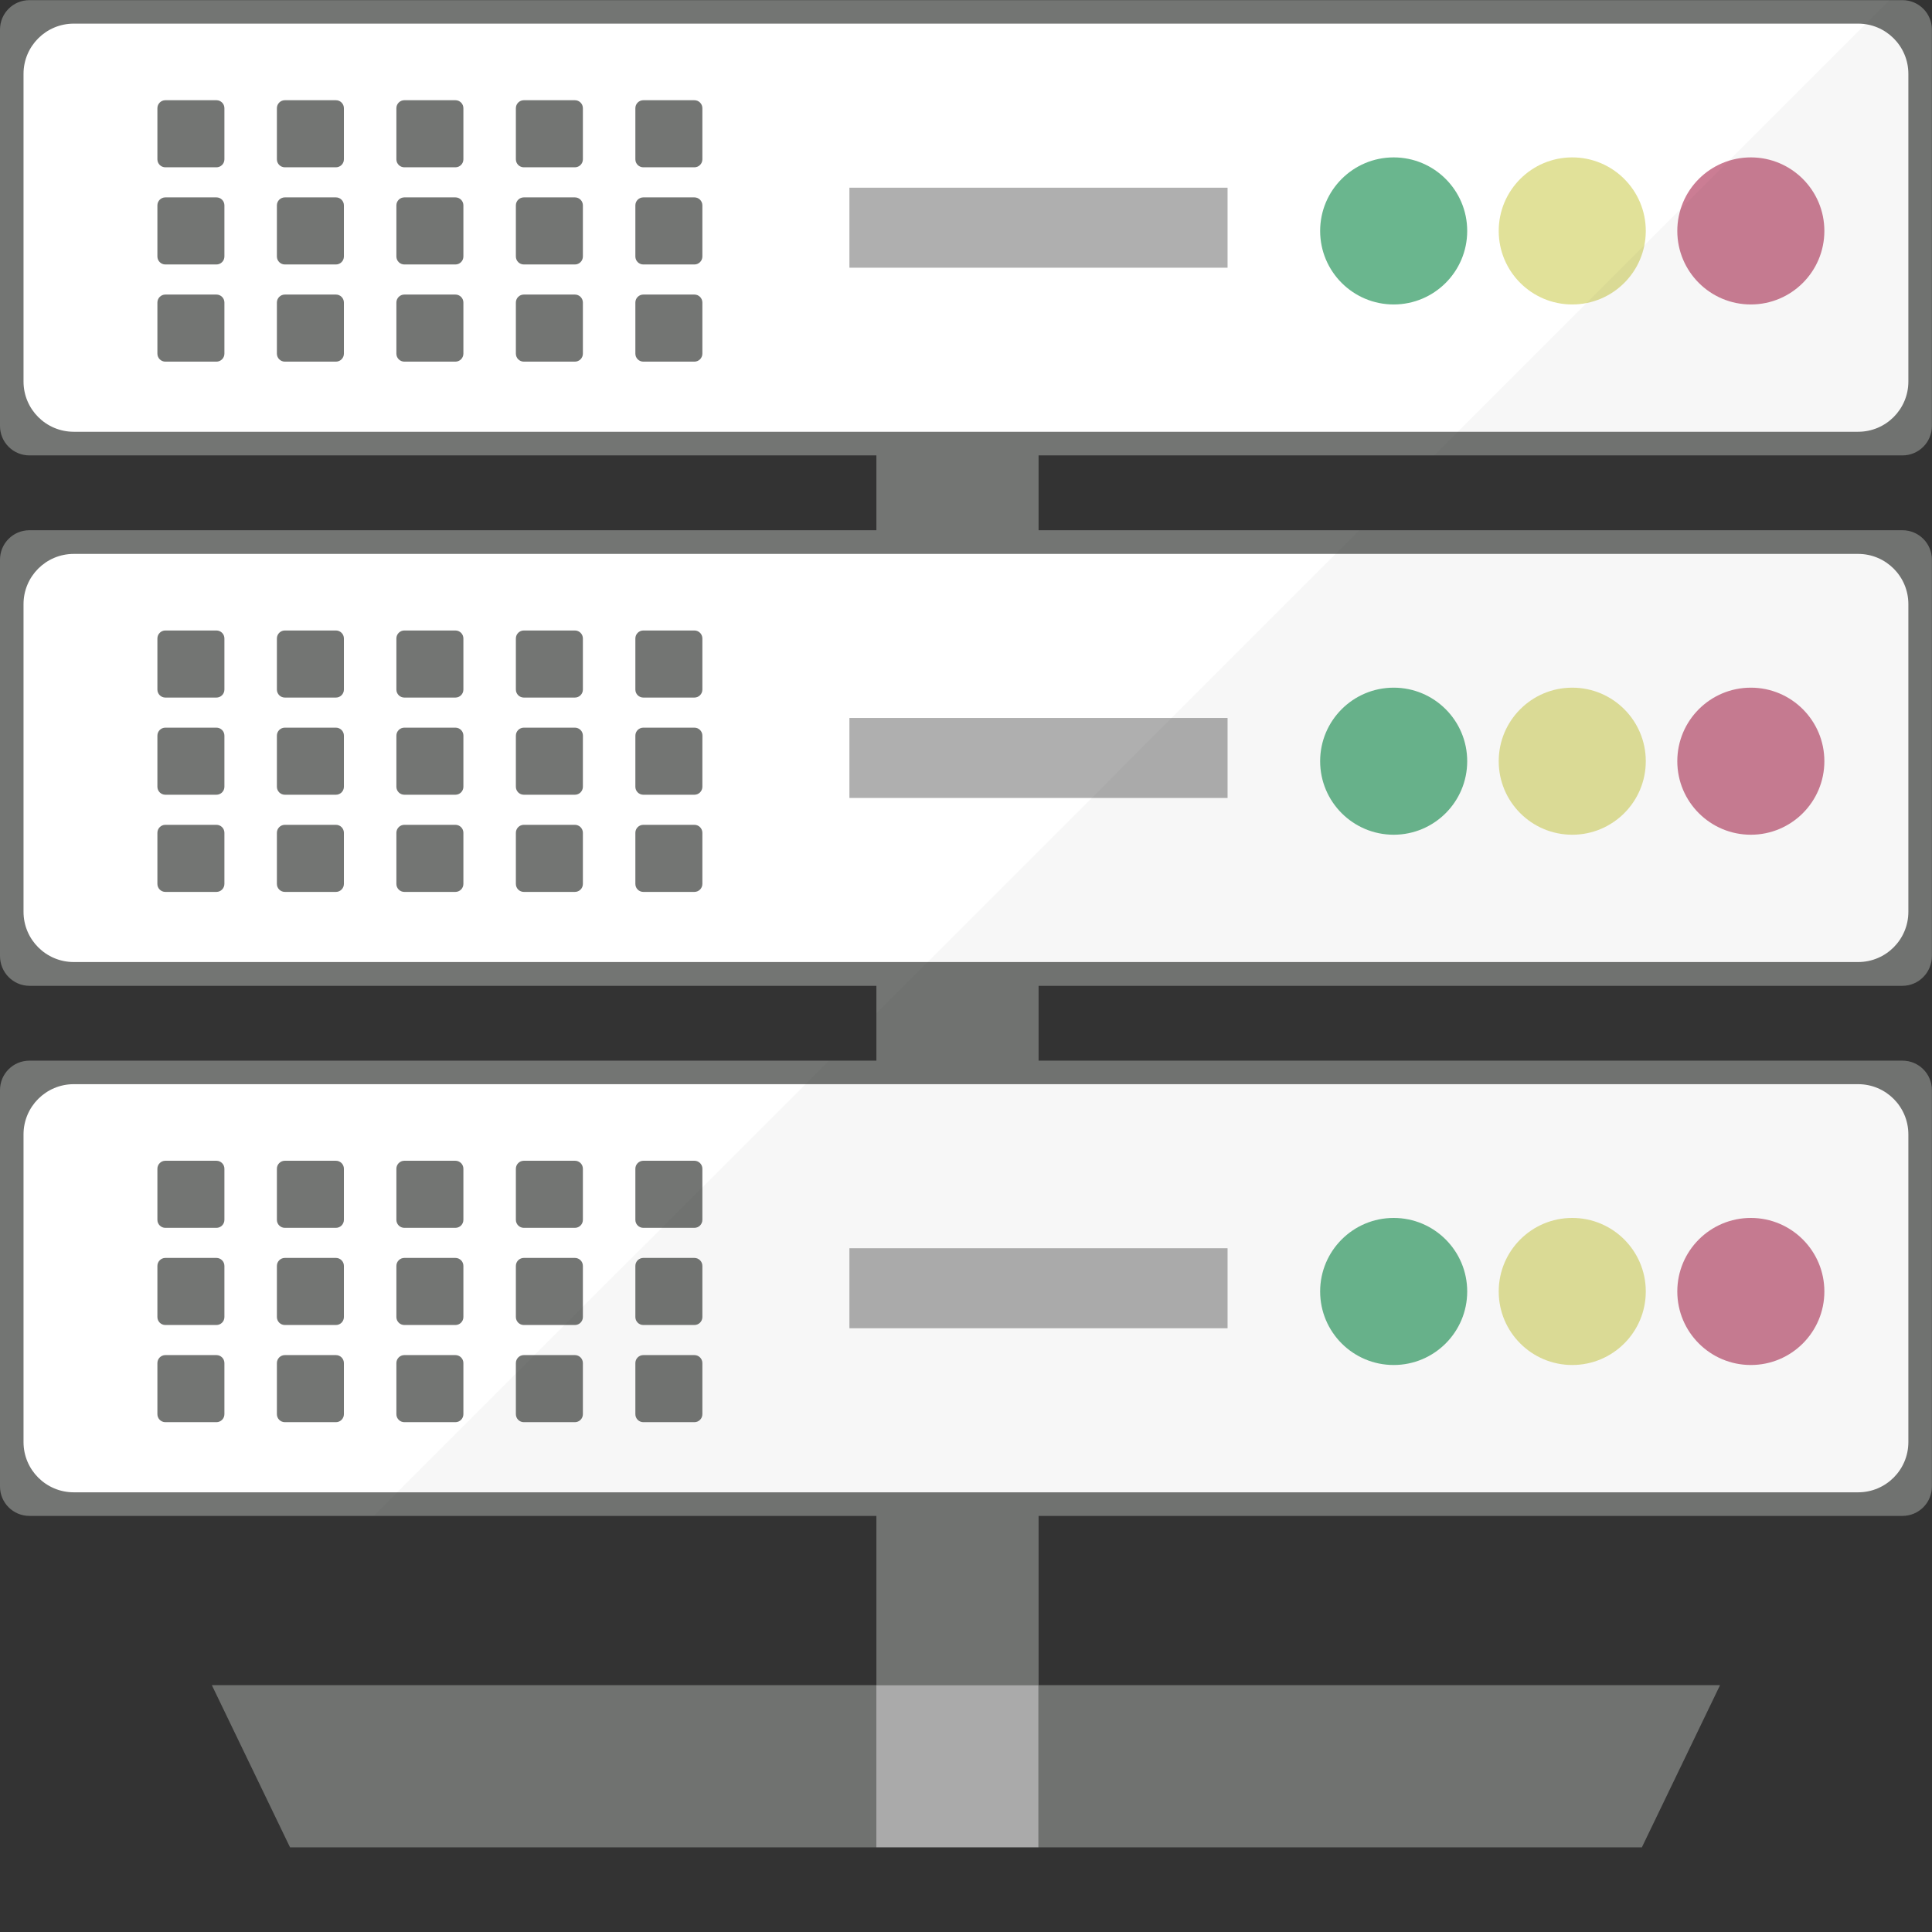 <?xml version="1.0" encoding="iso-8859-1"?>
<!DOCTYPE svg PUBLIC "-//W3C//DTD SVG 1.1//EN" "http://www.w3.org/Graphics/SVG/1.1/DTD/svg11.dtd">
<svg version="1.1" id="_x35_" xmlns="http://www.w3.org/2000/svg" xmlns:xlink="http://www.w3.org/1999/xlink" 
	 viewBox="0 0 512 512"  xml:space="preserve">
<rect x="0" y="0" width="512" height="512" fill="#333333" stroke="none"/>
<g>
	<polygon style="fill:none;" points="275.211,140.527 360.241,140.527 380.083,120.685 275.211,120.685 	"/>
	<polygon style="fill:none;" points="232.234,268.534 219.714,281.054 232.234,281.054 	"/>
	<g>
		<g>
			<rect x="232.254" y="69.157" style="fill:#737573;" width="42.982" height="377.465"/>
			<polygon style="fill:#737573;" points="56.146,446.588 76.861,489.564 232.234,489.564 232.234,446.588 			"/>
			<polygon style="fill:#737573;" points="275.21,446.588 275.21,489.564 435.111,489.564 455.826,446.588 			"/>
			<rect x="232.234" y="446.588" style="fill:#AFAFAF;" width="42.977" height="42.977"/>
			<path style="fill:#737573;" d="M511.972,7.837v105.05c0,4.315-3.485,7.8-7.8,7.8H7.8c-4.315,0-7.8-3.485-7.8-7.8V7.837
				c0-4.315,3.485-7.799,7.8-7.799h496.372C508.487,0.037,511.972,3.522,511.972,7.837z"/>
			<path style="fill:#737573;" d="M511.972,148.318v105.05c0,4.315-3.485,7.883-7.8,7.883H7.8c-4.315,0-7.8-3.568-7.8-7.883v-105.05
				c0-4.315,3.485-7.8,7.8-7.8h496.372C508.487,140.518,511.972,144.003,511.972,148.318z"/>
			<path style="fill:#737573;" d="M511.972,288.882v105.05c0,4.315-3.485,7.799-7.8,7.799H7.8c-4.315,0-7.8-3.484-7.8-7.799v-105.05
				c0-4.314,3.485-7.799,7.8-7.799h496.372C508.487,281.082,511.972,284.568,511.972,288.882z"/>
			<path style="fill:#FFFFFF;" d="M492.427,6.264H19.545c-7.351,0-13.31,5.959-13.31,13.31v81.539
				c0,7.351,5.959,13.309,13.31,13.309h472.882c7.351,0,13.31-5.959,13.31-13.309V19.573
				C505.737,12.222,499.778,6.264,492.427,6.264z"/>
			<path style="fill:#FFFFFF;" d="M492.427,146.79H19.545c-7.351,0-13.31,5.959-13.31,13.31v81.539c0,7.351,5.959,13.31,13.31,13.31
				h472.882c7.351,0,13.31-5.959,13.31-13.31V160.1C505.737,152.749,499.778,146.79,492.427,146.79z"/>
			<path style="fill:#FFFFFF;" d="M492.427,287.318H19.545c-7.351,0-13.31,5.959-13.31,13.31v81.539
				c0,7.351,5.959,13.31,13.31,13.31h472.882c7.351,0,13.31-5.959,13.31-13.31v-81.539
				C505.737,293.276,499.778,287.318,492.427,287.318z"/>
			<g>
				<g>
					<path style="fill:#737573;" d="M57.355,26.558H43.829c-1.169,0-2.116,0.947-2.116,2.116v13.548
						c0,1.169,0.948,2.116,2.116,2.116h13.526c1.169,0,2.116-0.948,2.116-2.116V28.674C59.471,27.505,58.524,26.558,57.355,26.558z"
						/>
					<path style="fill:#737573;" d="M57.355,52.308H43.829c-1.169,0-2.116,0.947-2.116,2.116v13.548
						c0,1.169,0.948,2.116,2.116,2.116h13.526c1.169,0,2.116-0.948,2.116-2.116V54.424C59.471,53.256,58.524,52.308,57.355,52.308z"
						/>
					<path style="fill:#737573;" d="M57.355,78.059H43.829c-1.169,0-2.116,0.948-2.116,2.116v13.548
						c0,1.169,0.948,2.116,2.116,2.116h13.526c1.169,0,2.116-0.948,2.116-2.116V80.175C59.471,79.006,58.524,78.059,57.355,78.059z"
						/>
				</g>
				<g>
					<path style="fill:#737573;" d="M89.021,26.558H75.495c-1.169,0-2.116,0.947-2.116,2.116v13.548
						c0,1.169,0.948,2.116,2.116,2.116h13.526c1.169,0,2.116-0.948,2.116-2.116V28.674C91.137,27.505,90.19,26.558,89.021,26.558z"
						/>
					<path style="fill:#737573;" d="M89.021,52.308H75.495c-1.169,0-2.116,0.947-2.116,2.116v13.548
						c0,1.169,0.948,2.116,2.116,2.116h13.526c1.169,0,2.116-0.948,2.116-2.116V54.424C91.137,53.256,90.19,52.308,89.021,52.308z"
						/>
					<path style="fill:#737573;" d="M89.021,78.059H75.495c-1.169,0-2.116,0.948-2.116,2.116v13.548
						c0,1.169,0.948,2.116,2.116,2.116h13.526c1.169,0,2.116-0.948,2.116-2.116V80.175C91.137,79.006,90.19,78.059,89.021,78.059z"
						/>
				</g>
				<g>
					<path style="fill:#737573;" d="M120.687,26.558h-13.525c-1.169,0-2.116,0.947-2.116,2.116v13.548
						c0,1.169,0.948,2.116,2.116,2.116h13.525c1.169,0,2.116-0.948,2.116-2.116V28.674
						C122.804,27.505,121.856,26.558,120.687,26.558z"/>
					<path style="fill:#737573;" d="M120.687,52.308h-13.525c-1.169,0-2.116,0.947-2.116,2.116v13.548
						c0,1.169,0.948,2.116,2.116,2.116h13.525c1.169,0,2.116-0.948,2.116-2.116V54.424
						C122.804,53.256,121.856,52.308,120.687,52.308z"/>
					<path style="fill:#737573;" d="M120.687,78.059h-13.525c-1.169,0-2.116,0.948-2.116,2.116v13.548
						c0,1.169,0.948,2.116,2.116,2.116h13.525c1.169,0,2.116-0.948,2.116-2.116V80.175
						C122.804,79.006,121.856,78.059,120.687,78.059z"/>
				</g>
				<g>
					<path style="fill:#737573;" d="M152.354,26.558h-13.526c-1.169,0-2.116,0.947-2.116,2.116v13.548
						c0,1.169,0.947,2.116,2.116,2.116h13.526c1.169,0,2.116-0.948,2.116-2.116V28.674C154.47,27.505,153.522,26.558,152.354,26.558
						z"/>
					<path style="fill:#737573;" d="M152.354,52.308h-13.526c-1.169,0-2.116,0.947-2.116,2.116v13.548
						c0,1.169,0.947,2.116,2.116,2.116h13.526c1.169,0,2.116-0.948,2.116-2.116V54.424C154.47,53.256,153.522,52.308,152.354,52.308
						z"/>
					<path style="fill:#737573;" d="M152.354,78.059h-13.526c-1.169,0-2.116,0.948-2.116,2.116v13.548
						c0,1.169,0.947,2.116,2.116,2.116h13.526c1.169,0,2.116-0.948,2.116-2.116V80.175C154.47,79.006,153.522,78.059,152.354,78.059
						z"/>
				</g>
				<g>
					<path style="fill:#737573;" d="M184.02,26.558h-13.526c-1.169,0-2.116,0.947-2.116,2.116v13.548
						c0,1.169,0.947,2.116,2.116,2.116h13.526c1.169,0,2.116-0.948,2.116-2.116V28.674C186.136,27.505,185.188,26.558,184.02,26.558
						z"/>
					<path style="fill:#737573;" d="M184.02,52.308h-13.526c-1.169,0-2.116,0.947-2.116,2.116v13.548
						c0,1.169,0.947,2.116,2.116,2.116h13.526c1.169,0,2.116-0.948,2.116-2.116V54.424C186.136,53.256,185.188,52.308,184.02,52.308
						z"/>
					<path style="fill:#737573;" d="M184.02,78.059h-13.526c-1.169,0-2.116,0.948-2.116,2.116v13.548
						c0,1.169,0.947,2.116,2.116,2.116h13.526c1.169,0,2.116-0.948,2.116-2.116V80.175C186.136,79.006,185.188,78.059,184.02,78.059
						z"/>
				</g>
			</g>
			<rect x="225.104" y="49.742" style="fill:#AFAFAF;" width="100.213" height="21.202"/>
			<circle style="fill:#6AB68E;" cx="369.338" cy="61.198" r="19.487"/>
			<circle style="fill:#E1E199;" cx="416.663" cy="61.198" r="19.487"/>
			<circle style="fill:#CB7D94;" cx="463.989" cy="61.198" r="19.487"/>
			<g>
				<g>
					<path style="fill:#737573;" d="M57.355,167.084H43.829c-1.169,0-2.116,0.948-2.116,2.116v13.548
						c0,1.169,0.948,2.116,2.116,2.116h13.526c1.169,0,2.116-0.948,2.116-2.116v-13.548
						C59.471,168.032,58.524,167.084,57.355,167.084z"/>
					<path style="fill:#737573;" d="M57.355,192.835H43.829c-1.169,0-2.116,0.947-2.116,2.116v13.548
						c0,1.169,0.948,2.116,2.116,2.116h13.526c1.169,0,2.116-0.948,2.116-2.116v-13.548
						C59.471,193.783,58.524,192.835,57.355,192.835z"/>
					<path style="fill:#737573;" d="M57.355,218.585H43.829c-1.169,0-2.116,0.948-2.116,2.116v13.548
						c0,1.169,0.948,2.116,2.116,2.116h13.526c1.169,0,2.116-0.948,2.116-2.116v-13.548
						C59.471,219.533,58.524,218.585,57.355,218.585z"/>
				</g>
				<g>
					<path style="fill:#737573;" d="M89.021,167.084H75.495c-1.169,0-2.116,0.948-2.116,2.116v13.548
						c0,1.169,0.948,2.116,2.116,2.116h13.526c1.169,0,2.116-0.948,2.116-2.116v-13.548
						C91.137,168.032,90.19,167.084,89.021,167.084z"/>
					<path style="fill:#737573;" d="M89.021,192.835H75.495c-1.169,0-2.116,0.947-2.116,2.116v13.548
						c0,1.169,0.948,2.116,2.116,2.116h13.526c1.169,0,2.116-0.948,2.116-2.116v-13.548
						C91.137,193.783,90.19,192.835,89.021,192.835z"/>
					<path style="fill:#737573;" d="M89.021,218.585H75.495c-1.169,0-2.116,0.948-2.116,2.116v13.548
						c0,1.169,0.948,2.116,2.116,2.116h13.526c1.169,0,2.116-0.948,2.116-2.116v-13.548
						C91.137,219.533,90.19,218.585,89.021,218.585z"/>
				</g>
				<g>
					<path style="fill:#737573;" d="M120.687,167.084h-13.525c-1.169,0-2.116,0.948-2.116,2.116v13.548
						c0,1.169,0.948,2.116,2.116,2.116h13.525c1.169,0,2.116-0.948,2.116-2.116v-13.548
						C122.804,168.032,121.856,167.084,120.687,167.084z"/>
					<path style="fill:#737573;" d="M120.687,192.835h-13.525c-1.169,0-2.116,0.947-2.116,2.116v13.548
						c0,1.169,0.948,2.116,2.116,2.116h13.525c1.169,0,2.116-0.948,2.116-2.116v-13.548
						C122.804,193.783,121.856,192.835,120.687,192.835z"/>
					<path style="fill:#737573;" d="M120.687,218.585h-13.525c-1.169,0-2.116,0.948-2.116,2.116v13.548
						c0,1.169,0.948,2.116,2.116,2.116h13.525c1.169,0,2.116-0.948,2.116-2.116v-13.548
						C122.804,219.533,121.856,218.585,120.687,218.585z"/>
				</g>
				<g>
					<path style="fill:#737573;" d="M152.354,167.084h-13.526c-1.169,0-2.116,0.948-2.116,2.116v13.548
						c0,1.169,0.947,2.116,2.116,2.116h13.526c1.169,0,2.116-0.948,2.116-2.116v-13.548
						C154.47,168.032,153.522,167.084,152.354,167.084z"/>
					<path style="fill:#737573;" d="M152.354,192.835h-13.526c-1.169,0-2.116,0.947-2.116,2.116v13.548
						c0,1.169,0.947,2.116,2.116,2.116h13.526c1.169,0,2.116-0.948,2.116-2.116v-13.548
						C154.47,193.783,153.522,192.835,152.354,192.835z"/>
					<path style="fill:#737573;" d="M152.354,218.585h-13.526c-1.169,0-2.116,0.948-2.116,2.116v13.548
						c0,1.169,0.947,2.116,2.116,2.116h13.526c1.169,0,2.116-0.948,2.116-2.116v-13.548
						C154.47,219.533,153.522,218.585,152.354,218.585z"/>
				</g>
				<g>
					<path style="fill:#737573;" d="M184.02,167.084h-13.526c-1.169,0-2.116,0.948-2.116,2.116v13.548
						c0,1.169,0.947,2.116,2.116,2.116h13.526c1.169,0,2.116-0.948,2.116-2.116v-13.548
						C186.136,168.032,185.188,167.084,184.02,167.084z"/>
					<path style="fill:#737573;" d="M184.02,192.835h-13.526c-1.169,0-2.116,0.947-2.116,2.116v13.548
						c0,1.169,0.947,2.116,2.116,2.116h13.526c1.169,0,2.116-0.948,2.116-2.116v-13.548
						C186.136,193.783,185.188,192.835,184.02,192.835z"/>
					<path style="fill:#737573;" d="M184.02,218.585h-13.526c-1.169,0-2.116,0.948-2.116,2.116v13.548
						c0,1.169,0.947,2.116,2.116,2.116h13.526c1.169,0,2.116-0.948,2.116-2.116v-13.548
						C186.136,219.533,185.188,218.585,184.02,218.585z"/>
				</g>
			</g>
			<rect x="225.104" y="190.269" style="fill:#AFAFAF;" width="100.213" height="21.202"/>
			<circle style="fill:#6AB68E;" cx="369.338" cy="201.725" r="19.487"/>
			<circle style="fill:#E1E199;" cx="416.663" cy="201.725" r="19.487"/>
			<circle style="fill:#CB7D94;" cx="463.989" cy="201.725" r="19.487"/>
			<g>
				<g>
					<path style="fill:#737573;" d="M57.355,307.611H43.829c-1.169,0-2.116,0.948-2.116,2.116v13.548
						c0,1.169,0.948,2.116,2.116,2.116h13.526c1.169,0,2.116-0.948,2.116-2.116v-13.548
						C59.471,308.559,58.524,307.611,57.355,307.611z"/>
					<path style="fill:#737573;" d="M57.355,333.362H43.829c-1.169,0-2.116,0.947-2.116,2.116v13.548
						c0,1.169,0.948,2.116,2.116,2.116h13.526c1.169,0,2.116-0.947,2.116-2.116v-13.548
						C59.471,334.309,58.524,333.362,57.355,333.362z"/>
					<path style="fill:#737573;" d="M57.355,359.112H43.829c-1.169,0-2.116,0.948-2.116,2.116v13.548
						c0,1.169,0.948,2.116,2.116,2.116h13.526c1.169,0,2.116-0.948,2.116-2.116v-13.548
						C59.471,360.06,58.524,359.112,57.355,359.112z"/>
				</g>
				<g>
					<path style="fill:#737573;" d="M89.021,307.611H75.495c-1.169,0-2.116,0.948-2.116,2.116v13.548
						c0,1.169,0.948,2.116,2.116,2.116h13.526c1.169,0,2.116-0.948,2.116-2.116v-13.548
						C91.137,308.559,90.19,307.611,89.021,307.611z"/>
					<path style="fill:#737573;" d="M89.021,333.362H75.495c-1.169,0-2.116,0.947-2.116,2.116v13.548
						c0,1.169,0.948,2.116,2.116,2.116h13.526c1.169,0,2.116-0.947,2.116-2.116v-13.548
						C91.137,334.309,90.19,333.362,89.021,333.362z"/>
					<path style="fill:#737573;" d="M89.021,359.112H75.495c-1.169,0-2.116,0.948-2.116,2.116v13.548
						c0,1.169,0.948,2.116,2.116,2.116h13.526c1.169,0,2.116-0.948,2.116-2.116v-13.548C91.137,360.06,90.19,359.112,89.021,359.112
						z"/>
				</g>
				<g>
					<path style="fill:#737573;" d="M120.687,307.611h-13.525c-1.169,0-2.116,0.948-2.116,2.116v13.548
						c0,1.169,0.948,2.116,2.116,2.116h13.525c1.169,0,2.116-0.948,2.116-2.116v-13.548
						C122.804,308.559,121.856,307.611,120.687,307.611z"/>
					<path style="fill:#737573;" d="M120.687,333.362h-13.525c-1.169,0-2.116,0.947-2.116,2.116v13.548
						c0,1.169,0.948,2.116,2.116,2.116h13.525c1.169,0,2.116-0.947,2.116-2.116v-13.548
						C122.804,334.309,121.856,333.362,120.687,333.362z"/>
					<path style="fill:#737573;" d="M120.687,359.112h-13.525c-1.169,0-2.116,0.948-2.116,2.116v13.548
						c0,1.169,0.948,2.116,2.116,2.116h13.525c1.169,0,2.116-0.948,2.116-2.116v-13.548
						C122.804,360.06,121.856,359.112,120.687,359.112z"/>
				</g>
				<g>
					<path style="fill:#737573;" d="M152.354,307.611h-13.526c-1.169,0-2.116,0.948-2.116,2.116v13.548
						c0,1.169,0.947,2.116,2.116,2.116h13.526c1.169,0,2.116-0.948,2.116-2.116v-13.548
						C154.47,308.559,153.522,307.611,152.354,307.611z"/>
					<path style="fill:#737573;" d="M152.354,333.362h-13.526c-1.169,0-2.116,0.947-2.116,2.116v13.548
						c0,1.169,0.947,2.116,2.116,2.116h13.526c1.169,0,2.116-0.947,2.116-2.116v-13.548
						C154.47,334.309,153.522,333.362,152.354,333.362z"/>
					<path style="fill:#737573;" d="M152.354,359.112h-13.526c-1.169,0-2.116,0.948-2.116,2.116v13.548
						c0,1.169,0.947,2.116,2.116,2.116h13.526c1.169,0,2.116-0.948,2.116-2.116v-13.548
						C154.47,360.06,153.522,359.112,152.354,359.112z"/>
				</g>
				<g>
					<path style="fill:#737573;" d="M184.02,307.611h-13.526c-1.169,0-2.116,0.948-2.116,2.116v13.548
						c0,1.169,0.947,2.116,2.116,2.116h13.526c1.169,0,2.116-0.948,2.116-2.116v-13.548
						C186.136,308.559,185.188,307.611,184.02,307.611z"/>
					<path style="fill:#737573;" d="M184.02,333.362h-13.526c-1.169,0-2.116,0.947-2.116,2.116v13.548
						c0,1.169,0.947,2.116,2.116,2.116h13.526c1.169,0,2.116-0.947,2.116-2.116v-13.548
						C186.136,334.309,185.188,333.362,184.02,333.362z"/>
					<path style="fill:#737573;" d="M184.02,359.112h-13.526c-1.169,0-2.116,0.948-2.116,2.116v13.548
						c0,1.169,0.947,2.116,2.116,2.116h13.526c1.169,0,2.116-0.948,2.116-2.116v-13.548
						C186.136,360.06,185.188,359.112,184.02,359.112z"/>
				</g>
			</g>
			<rect x="225.104" y="330.796" style="fill:#AFAFAF;" width="100.213" height="21.202"/>
			<circle style="fill:#6AB68E;" cx="369.338" cy="342.252" r="19.487"/>
			<circle style="fill:#E1E199;" cx="416.663" cy="342.252" r="19.487"/>
			<circle style="fill:#CB7D94;" cx="463.989" cy="342.252" r="19.487"/>
		</g>
		<g style="opacity:0.5;">
			<path style="opacity:0.07;fill:#191919;" d="M275.236,261.251v19.832h228.935c4.315,0,7.8,3.486,7.8,7.799v105.05
				c0,4.315-3.485,7.799-7.8,7.799H275.236v44.891h180.559l-20.661,42.983H76.837L56.425,447.12l-0.249-0.497h176.078v-44.891
				H98.992l55.512-55.512l20.91-20.827l44.31-44.31h12.53v-12.53l57.089-57.089l21.077-21.16l43.48-43.48l4.647-4.647l1.66-1.659
				h143.966c4.315,0,7.8,3.485,7.8,7.8v105.05c0,4.315-3.485,7.883-7.8,7.883H275.236z"/>
			<path style="opacity:0.07;fill:#191919;" d="M504.171,0h-3.403L380.083,120.685h124.088c4.324,0,7.829-3.505,7.829-7.828V7.829
				C512,3.506,508.495,0,504.171,0z"/>
		</g>
	</g>
</g>
</svg>